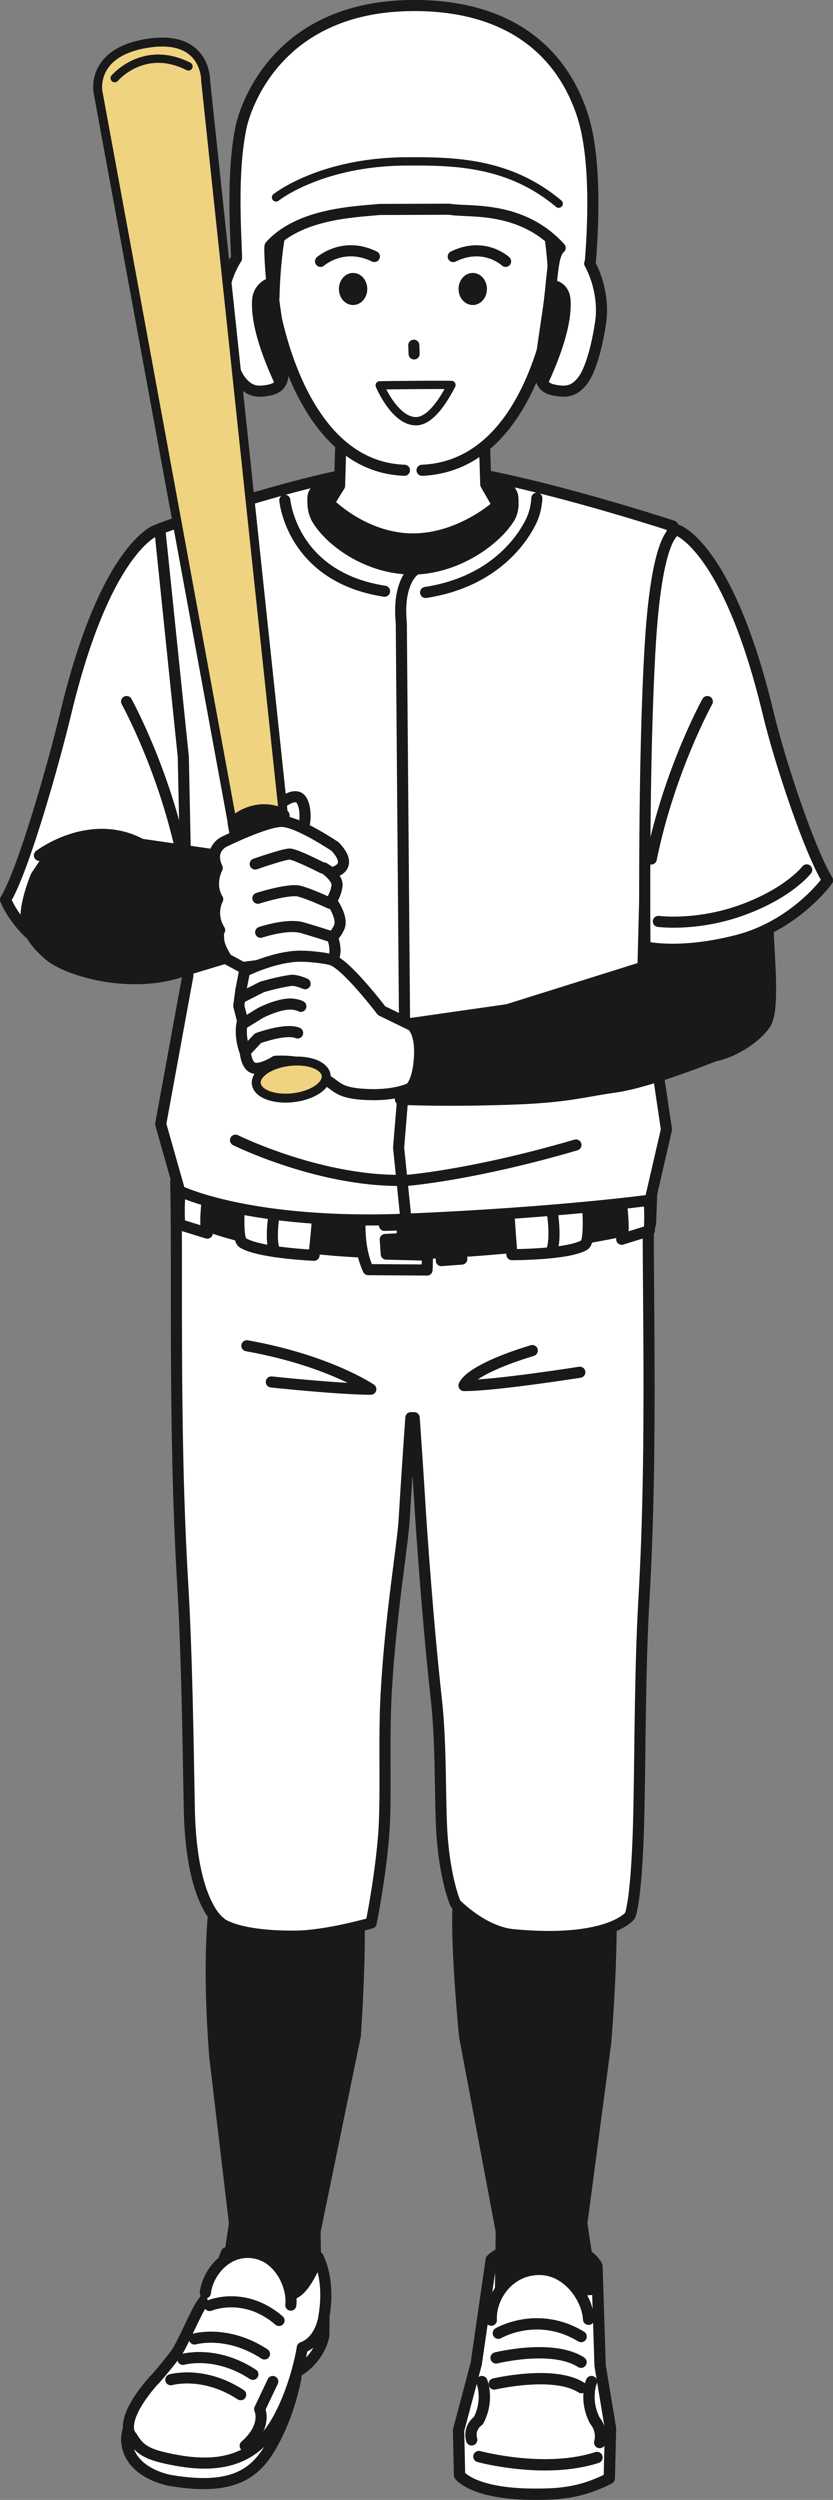 <?xml version="1.0" encoding="UTF-8"?>
<svg id="_レイヤー_2" data-name="レイヤー_2" xmlns="http://www.w3.org/2000/svg" viewBox="0 0 107.98 324.06">
  <rect x="0" y="0" width="107.98" height="324.06" fill="#808080" stroke="none"/>
  <defs>
    <style>
      .cls-1, .cls-2, .cls-3, .cls-4 {
        fill: #fff;
      }

      .cls-5, .cls-6, .cls-7, .cls-8, .cls-9, .cls-2, .cls-3, .cls-10, .cls-11, .cls-12, .cls-4 {
        stroke: #191919;
        stroke-linecap: round;
      }

      .cls-5, .cls-6, .cls-7, .cls-8, .cls-9, .cls-2, .cls-3, .cls-11, .cls-4 {
        stroke-linejoin: round;
      }

      .cls-5, .cls-8, .cls-3, .cls-10 {
        stroke-width: 1.44px;
      }

      .cls-5, .cls-13, .cls-11 {
        fill: #191919;
      }

      .cls-6, .cls-7, .cls-8, .cls-10, .cls-12 {
        fill: none;
      }

      .cls-6, .cls-12, .cls-4 {
        stroke-width: 1.47px;
      }

      .cls-7, .cls-2 {
        stroke-width: 1.08px;
      }

      .cls-9 {
        fill: #efd380;
        stroke-width: 1.16px;
      }

      .cls-10, .cls-12 {
        stroke-miterlimit: 10;
      }

      .cls-11 {
        stroke-width: 1.38px;
      }
    </style>
  </defs>
  <g id="_ベースデザイン" data-name="ベースデザイン">
    <g>
      <g>
        <path class="cls-3" d="M20.28,68.72s-6.57,2.17-11.73,23.63c-1.59,6.62-5.49,20.41-7.83,24.28,0,0,2.34,6.16,9.9,8.09,7.56,1.94,13.56-1.64,13.56-1.64,0,0,.56-24.4-.38-39.64-.94-15.25-3.52-14.72-3.52-14.72Z"/>
        <path class="cls-8" d="M5.11,110.88s6.57-5.04,13.25-1.41"/>
        <path class="cls-8" d="M16.41,90.94s4.93,8.91,7.27,20.41"/>
      </g>
      <path class="cls-5" d="M99.64,122.14c-.41-7.56-.23-11.03-4.64-12-4.41-.97-9.58,3.14-10.8,10.59-1.22,7.45,1.65,15.22,6.06,16.19,3.08.68,7.55-2.04,8.97-4.22,1-1.52.61-6.8.41-10.56Z"/>
      <g>
        <path class="cls-5" d="M28.06,245.17s-1.38,6.51-.21,21.52l2.55,21.52-1.29,8.56,11.85.7-.12-8.21,5.22-25.39s1.11-15.95.06-19.29c0,0-14.54-2.17-18.06.59Z"/>
        <g>
          <path class="cls-4" d="M63.68,292.94l-1.95,13.48-2.29,8.62.13,5.82s1.73,2.46,9.73,2.46c2.92,0,5.86-.09,9.68-2.05l.16-6.47-1.35-8.15-.41-12.9s-1.16-2.77-6.61-2.8c-5.45-.03-7.1,1.99-7.1,1.99Z"/>
          <path class="cls-6" d="M62.08,318.44s8.53,2.32,15.31.12"/>
          <path class="cls-6" d="M64.07,309.03s7.74-1.82,11.29.47"/>
          <path class="cls-6" d="M64.31,305.65s7.32-1.82,11.01.56"/>
          <path class="cls-6" d="M62.46,308.72s.97,2.33-.44,5.06c0,0-1.32.82-.88,2.49"/>
          <path class="cls-6" d="M76.67,308.72s-.97,2.33.44,5.06c0,0,1.07,1.17.63,2.84"/>
        </g>
        <path class="cls-5" d="M79.05,243.12s.65,6.63-.53,21.64l-3.1,23.46,1.29,8.56-11.85.7.12-8.21-4.76-25.33s-1.58-16.01-.52-19.35c0,0,15.83-4.22,19.35-1.47Z"/>
        <g>
          <path class="cls-1" d="M76.88,300.18c0,2.87-3.17,3.02-6.78,3.02-3.61,0-6.3-.16-6.29-3.02,0-2.87,2.24-5.95,5.85-5.95s7.22,3.09,7.22,5.95Z"/>
          <path class="cls-6" d="M63.68,300.75c-.15-2.79,2.02-6.36,5.92-6.57,3.9-.21,6.55,3.67,6.7,6.46"/>
          <path class="cls-12" d="M64.6,302.45s5.07-3,10.73.43"/>
        </g>
        <g>
          <path class="cls-3" d="M18.76,310.1s-.18,9.75,15.26,2.39l4.34-4.28s-.69,3.97-2.59,7.7c-2.07,4.05-4.57,7.18-13.66,5.63,0,0-5.33-.84-5.69-5.07-.18-2.13,2.35-6.36,2.35-6.36Z"/>
          <path class="cls-3" d="M42.02,297.54l-.04,5.18s-.45,3.27-4.06,5.03l-.17-4.48s3.51-2.67,4.27-5.72Z"/>
          <path class="cls-3" d="M19.99,308.54s1.6-1.79,2.87-3.52c.75-1.03,2.52-5.26,3.26-6.31,2.02-2.83,2.07-3.72,3.23-6.69,0,0-3.8,8.84,5.94,6.02,1.35-.39,2.65-.29,3.69-1.41,1.32-1.42,2.23-4.06,2.24-4.06.9,1.85,1.31,4.49.78,7.66,0,0-.33,3.15-2.81,4.08,0,0-.69,4.62-2.97,8.95-2.42,4.6-6.16,7-13.44,5.65-3.56-.66-4.64-1.24-5.69-3.05,0,0-2.11-1.64,2.87-7.33Z"/>
          <path class="cls-8" d="M35.36,308.71l-1.7,3.58s1.06,2.17-1.88,4.75"/>
          <path class="cls-8" d="M25.22,303.2s4.22-1.23,9.06,1.94"/>
          <path class="cls-8" d="M23.72,305.84s4.22-1.23,9.06,1.94"/>
          <path class="cls-8" d="M22.14,308.48s4.22-1.23,9.06,1.94"/>
          <g>
            <path class="cls-1" d="M37.87,298.75c-.43,2.53-2.76,2.13-5.94,1.59-3.19-.54-5.54-1.08-5.11-3.61.43-2.53,3.43-5.16,6.62-4.62s4.86,4.1,4.43,6.63Z"/>
            <path class="cls-8" d="M26.62,297.22c.28-2.49,2.62-5.61,6.09-5.21,3.47.39,5.27,4.31,4.99,6.8"/>
            <path class="cls-10" d="M27.18,298.86s4.5-1.93,8.99,1.94"/>
          </g>
        </g>
        <path class="cls-8" d="M74.17,240.39s-3.67,2.23-10.32.12"/>
        <path class="cls-8" d="M76.45,236.26s-7.62-.7-10.44.03"/>
        <path class="cls-8" d="M31.97,240.95s3.84-.82,10.53.7"/>
        <path class="cls-8" d="M32.82,236.14s6.27-.29,9.32.76"/>
        <path class="cls-3" d="M84.1,153.19H22.78c.27,10.73-.3,31.84.89,51.87.56,9.46.7,20.4.87,29.44.24,12.41,4.05,14.72,4.05,14.72,0,.13,2.27,1.82,9.71,1.76,4.02-.03,9.81-1.7,9.81-1.7,0,0,1.1-5.34,1.59-10.97.43-4.85.01-12.37.35-18.65.56-10.31,2.13-19.12,2.35-22.81.27-4.47.56-8.86.86-13.08h.43c.24,3.42.48,6.98.71,10.73.21,3.57,1.07,15.98,2.17,25.86.64,5.77.44,12.66.7,17.06.37,6.14,1.76,9.32,1.76,9.32,0,0,3.5,3.67,7.5,4.05,12.43,1.17,15.13-2.46,15.13-2.46,0,0,.94-1.78,1.17-14.19.16-8.42.14-18.14.65-26.98,1.2-20.73.33-42.91.61-53.98Z"/>
        <path class="cls-5" d="M24.17,157.62s6.8,4.87,30.38,4.87c0,0,18.08-.48,29.78-3.83l.22-6.03s-32.46,9.59-60.43.09l.06,4.9Z"/>
        <polygon class="cls-5" points="56.92 156.05 57.21 163.41 59.86 163.21 59.65 155.93 56.92 156.05"/>
        <path class="cls-3" d="M27.1,153.81s-.76,4.69-.23,6.04l-3.58-1.11s-.23-2.81.23-5.69l3.58.76Z"/>
        <g>
          <path class="cls-3" d="M31.15,154.86s-.58,5.64.29,6.22c1.99,1.32,9.27,1.64,9.27,1.64,0,0,.37-3.29.54-6.08.04-.7-2.26-.43-4.93-.7-2.57-.26-5.18-1.07-5.18-1.07Z"/>
          <path class="cls-8" d="M35.79,155.98s-.98,4.4-.16,6.27"/>
        </g>
        <path class="cls-3" d="M80.36,154.6s.76,4.69.23,6.04l3.58-1.11s.23-2.81-.23-5.69l-3.58.76Z"/>
        <g>
          <path class="cls-3" d="M76.06,154.95s.6,5.86-.29,6.42c-2.02,1.28-9.41,1.27-9.41,1.27,0,0-.3-3.47-.43-6.27-.03-.7,2.26-.22,4.93-.44,2.58-.21,5.19-.98,5.19-.98Z"/>
          <path class="cls-8" d="M71.4,155.98s.9,4.41.05,6.28"/>
        </g>
        <path class="cls-3" d="M47.12,154.37s-1.37,5.94.61,10.21l7.63.05.06-1.93-5.35-.13-.13-1.9,2.19-.11.04-1.78-2.33.06v-2.51s5.86-.22,5.86-.22l-.02-1.93-8.58.2Z"/>
        <path class="cls-8" d="M75.16,177.88s-10.9,1.73-15.01,1.73c0,0,.4-1.96,8.85-4.54"/>
        <path class="cls-8" d="M35.17,179.14s8.8.94,12.9.94c0,0-5.51-3.75-16.07-5.63"/>
      </g>
      <g>
        <path class="cls-3" d="M87.21,68.19s-23.22-7.65-33.63-7.74c-10.41-.09-32.87,8.09-32.87,8.09l3.05,29.56.59,28.38-3.52,19.23,2.46,8.68s9.16,4.5,29.56,3.64c19.47-.82,31.43-2.46,31.43-2.46l2.11-9.15-3.05-20.64.7-27.68,3.17-29.91Z"/>
        <path class="cls-8" d="M30.53,147.8s11.35,5.63,22.43,5.19c0,0,8.5-.7,21.7-4.57"/>
        <path class="cls-5" d="M66.49,64.58c0,.58.15,1.63-.53,2.67-2.03,3.12-7.15,6.51-12.52,6.51s-10.27-3.23-12.24-6.33c-.71-1.12-.64-2.23-.64-2.85,0-2.31,5.8-4.19,12.96-4.19s12.96,1.88,12.96,4.19Z"/>
        <path class="cls-3" d="M64.51,65.49s-4.82,4.43-11.11,4.37c-6.29-.06-10.76-4.66-10.76-4.66l1.38-2.23.3-10.44h18.33l.32,10.27,1.55,2.7Z"/>
        <path class="cls-8" d="M53.78,73.88s-2.29,1.41-1.76,6.86l.47,58.06-.82,9.97.94,9.15"/>
        <path class="cls-8" d="M36.92,64.85s.88,9.94,12.93,11.79"/>
        <path class="cls-8" d="M69.59,64.58s-.03,1.49-.7,2.9c-1.49,3.11-5.44,8.05-13.72,9.32"/>
      </g>
      <g>
        <path class="cls-1" d="M34.1,28.95c.29,17.32,6.14,31.79,19.58,31.9,13.61.11,19.58-16.97,19.58-31.9S63.96,5.99,53.15,5.99s-19.3,8.03-19.05,22.96Z"/>
        <path class="cls-11" d="M33.26,22.36c.97-2.95,1.2-7.05,2.53-8.55,1.43-1.72,6.37-6.15,6.7-6.23-.4-.21,5.79-2.53,11.73-2.3,5.95.23,11.86,3.52,11.98,3.57,2.45,1.16,6.06,5.39,6.85,7.33,0,0,.97,3.52,1.19,6.8,1.54,8.86-2.57,14.66-2.57,14.66-.03-1.1.19-2.08-.24-5.69-.38-3.17-1.35-9.08-1.41-9.85-.23,1.52-.15,1.34-2.58,3.64l-4.16-6.86-4.46,4.46s-3.52-4.28-4.57-5.28c-.01-.01-6.27,5.4-6.27,5.4,0,0-1.35-2.76-2.11-4.63-2.64,3.31-6.33,7.27-6.33,7.27,0,0-1.68-2.58-1.94-3.81,0,0-.99,5.96-1.41,8.68-.56,3.64-.62,6.5-.65,7.65,0,0-3.83-8.11-2.29-16.24Z"/>
        <path class="cls-8" d="M35.2,38s2.81,22.45,17.23,22.96"/>
        <path class="cls-8" d="M71.94,38s-2.39,22.33-17.23,22.96"/>
        <path class="cls-13" d="M43.93,37.46c0,1.15.82,2.08,1.84,2.08s1.84-.93,1.84-2.08-.82-2.08-1.84-2.08-1.84.93-1.84,2.08Z"/>
        <path class="cls-13" d="M59.44,37.46c0,1.15.82,2.08,1.84,2.08s1.84-.93,1.84-2.08-.82-2.08-1.84-2.08-1.84.93-1.84,2.08Z"/>
        <path class="cls-8" d="M65.54,33.88s-2.77-2.61-6.79-.62"/>
        <path class="cls-8" d="M41.55,33.88s2.95-2.61,6.98-.63"/>
        <line class="cls-8" x1="53.64" y1="44.75" x2="53.68" y2="45.88"/>
        <path class="cls-2" d="M58.52,49.9c-1.6,3.14-3.17,4.66-4.53,4.7-2.79.09-4.77-4.65-4.77-4.65,0,0,2.11-.03,4.88-.05s4.41,0,4.41,0Z"/>
        <g>
          <path class="cls-3" d="M76.48,34.14c.02-.1.04-.16.05-.29.49-6.03.61-14.03-1.06-19.03-2.9-8.72-10.15-14.25-22.23-14.1-19.01.23-21.99,15.75-21.99,15.75-1.26,6.04-.65,13.93-.59,17.02-1.22,1.87-2.28,5.11-1.79,8.35.4,2.63,1.21,6.18,2.44,7.65,1.05,1.26,2.03,1.33,3.25,1.14,1.9-.29,2.43-1.19,2.02-4.13-.16-1.16-.67-4.66-.88-6.04-.57-3.79-.83-8.42-.68-8.59,3.81-4.22,11.02-4.4,14.19-4.72l9.06-.03c2.35.46,9.24-.61,14.34,5.01-1.1.9-.96,4.21-1.59,8.33-.21,1.38-.72,4.88-.88,6.04-.4,2.95.13,3.85,2.02,4.13,1.22.18,2.2.12,3.25-1.14,1.23-1.47,2.05-5.02,2.44-7.65.43-2.88-.36-5.77-1.41-7.69Z"/>
          <path class="cls-13" d="M35.54,49.6c-2.35-5.16-2.98-8.42-2.87-10.61.1-2.2,1.91-2.86,1.91-2.86l1.23,6.25,1.67,5.53-1.94,1.7Z"/>
          <path class="cls-13" d="M71.1,49.6c2.35-5.16,2.98-8.42,2.87-10.61-.1-2.2-1.79-2.59-1.79-2.59l-1.34,5.98-1.67,5.53,1.94,1.7Z"/>
          <path class="cls-7" d="M35.78,25.59s5.75-4.61,16.88-4.67c6.13-.03,13.3.05,19.76,5.48"/>
        </g>
      </g>
      <g>
        <path class="cls-3" d="M87.82,68.72s6.57,2.17,11.73,23.63c1.59,6.62,5.37,17.89,7.72,21.76,0,0-4.16,5.86-11.73,7.8-7.56,1.94-11.94.82-11.94.82,0,0-.24-24.04.7-39.29.94-15.25,3.52-14.72,3.52-14.72Z"/>
        <path class="cls-8" d="M104.57,112.76s-2.26,2.96-8.24,5.16c-5.98,2.2-10.99,1.52-10.99,1.52"/>
        <path class="cls-8" d="M91.69,90.94s-4.93,8.91-7.27,20.41"/>
      </g>
      <path class="cls-5" d="M4.7,113.52s-1.99,4.63-1.11,6.74c0,0,.59,1.76,2.87,3.64s10.5,4.46,17.53,1.88l17.12-5.16-.23-11.49-13.37,1.64-15.45-2.23-5.22,1.82-2.14,3.17Z"/>
      <path class="cls-3" d="M38.7,108.67c-1.27,1.8-3.65,1.86-4.47,1.29-.82-.57-.45-2.5.82-4.3s2.96-2.79,3.77-2.22c.82.57,1.15,3.43-.12,5.23Z"/>
      <g>
        <path class="cls-9" d="M26.66,10.49s.16-5.95-7.26-4.92c-7.74,1.08-6.7,6.33-6.7,6.33l17.5,95.25c1.54-.49,3.79-.97,6.6-.95L26.66,10.49Z"/>
        <path class="cls-7" d="M14.87,10.13s3.75-4.46,9.56-1.52"/>
        <path class="cls-5" d="M30.21,106.61l2.78,15.62,5.2-.74-1.38-15.83c-2.01-1.22-4.82-.78-6.6.95Z"/>
      </g>
      <g>
        <path class="cls-3" d="M28.16,112.52s-1.13,2.04.06,4.05c0,0-1.06,1.88.25,4,0,0-.22-.4-.13,1.19.06,1.05.93,2.32,1.06,2.55l2.05,1.11,4.6-.61,5.08-.18s.7,1.17,1.48.49c1.52-1.31.45-3.66.45-3.66,0,0,.37-.19.86-1.15.69-1.34-.98-3.53-.98-3.53.07-.02.67-1.05.75-2.02.09-1.05-1.7-2.25-1.7-2.25l.96.63s3.2-.53.49-3.4c0,0-4.78-3.23-6.89-3.26s-7.51,2.64-7.51,2.64c0,0-2.05.94-.88,3.4Z"/>
        <path class="cls-8" d="M33.08,112s3.69-1.29,4.46-1.29,4.28,1.81,4.28,1.81"/>
        <path class="cls-8" d="M33.43,116.44s4-1.28,5.37-.92c1.37.35,3.99,1.58,3.99,1.58"/>
        <path class="cls-8" d="M33.79,120.85s3.44-1.16,5.41-.59c1.97.57,3.83,1.19,3.83,1.19"/>
      </g>
      <g>
        <path class="cls-13" d="M86.86,124.25l-21.76,6.69-12.84,1.88-.35,9.68s6.16.31,15.36-.06c6.5-.26,8.84-1.04,12.43-1.52,5.01-.68,14.07-5.34,14.07-5.34l-6.92-11.32Z"/>
        <path class="cls-8" d="M84.86,124.9l-19.06,5.98-13.55,1.94-.35,9.68s6.16.31,15.36-.06c6.5-.26,8.84-1.04,12.43-1.52,5.01-.68,15.42-5.04,15.42-5.04"/>
        <g>
          <path class="cls-3" d="M53.28,132.87l-3.81-1.85s-4.54-5.98-6.48-6.6c-.67-.21-3.24-.59-4.94-.43-3.23.32-6.35,1.92-6.35,1.92l-.47,2.4-.28,2.07.5,1.96s-.26.78-.14,2.01.49,2.08.49,2.08c0,0,.14,1.92,1.24,2.05,1.09.13,2.66-.91,2.66-.91,0,0,2.73-.2,4.52.66.05.02,1.32,1.31,1.82,1.6,1.8,1.02,1.73,1.88,5.51,2.05s5.63-.82,5.63-.82c0,0,1.03-.76,1.2-4.11.18-3.34-1.08-4.11-1.08-4.11Z"/>
          <path class="cls-8" d="M32.08,136.03l1.36-1.45s3.62-1.33,5.14-.68"/>
          <path class="cls-8" d="M31.55,132.67l2.2-1.36s2.3-1.2,3.96-1.16c.42.01,1,.13,1.29.3"/>
          <path class="cls-8" d="M31.32,129.28l2.63-1.34s2.19-.66,3.84-.86c.43-.05,1.29.23,1.76.44"/>
        </g>
        <path class="cls-9" d="M42.28,139.41c.15,1.29-1.75,2.59-4.25,2.88-2.5.3-4.65-.51-4.81-1.81-.15-1.29,1.75-2.59,4.25-2.88,2.5-.3,4.65.51,4.81,1.81Z"/>
      </g>
    </g>
  </g>
</svg>